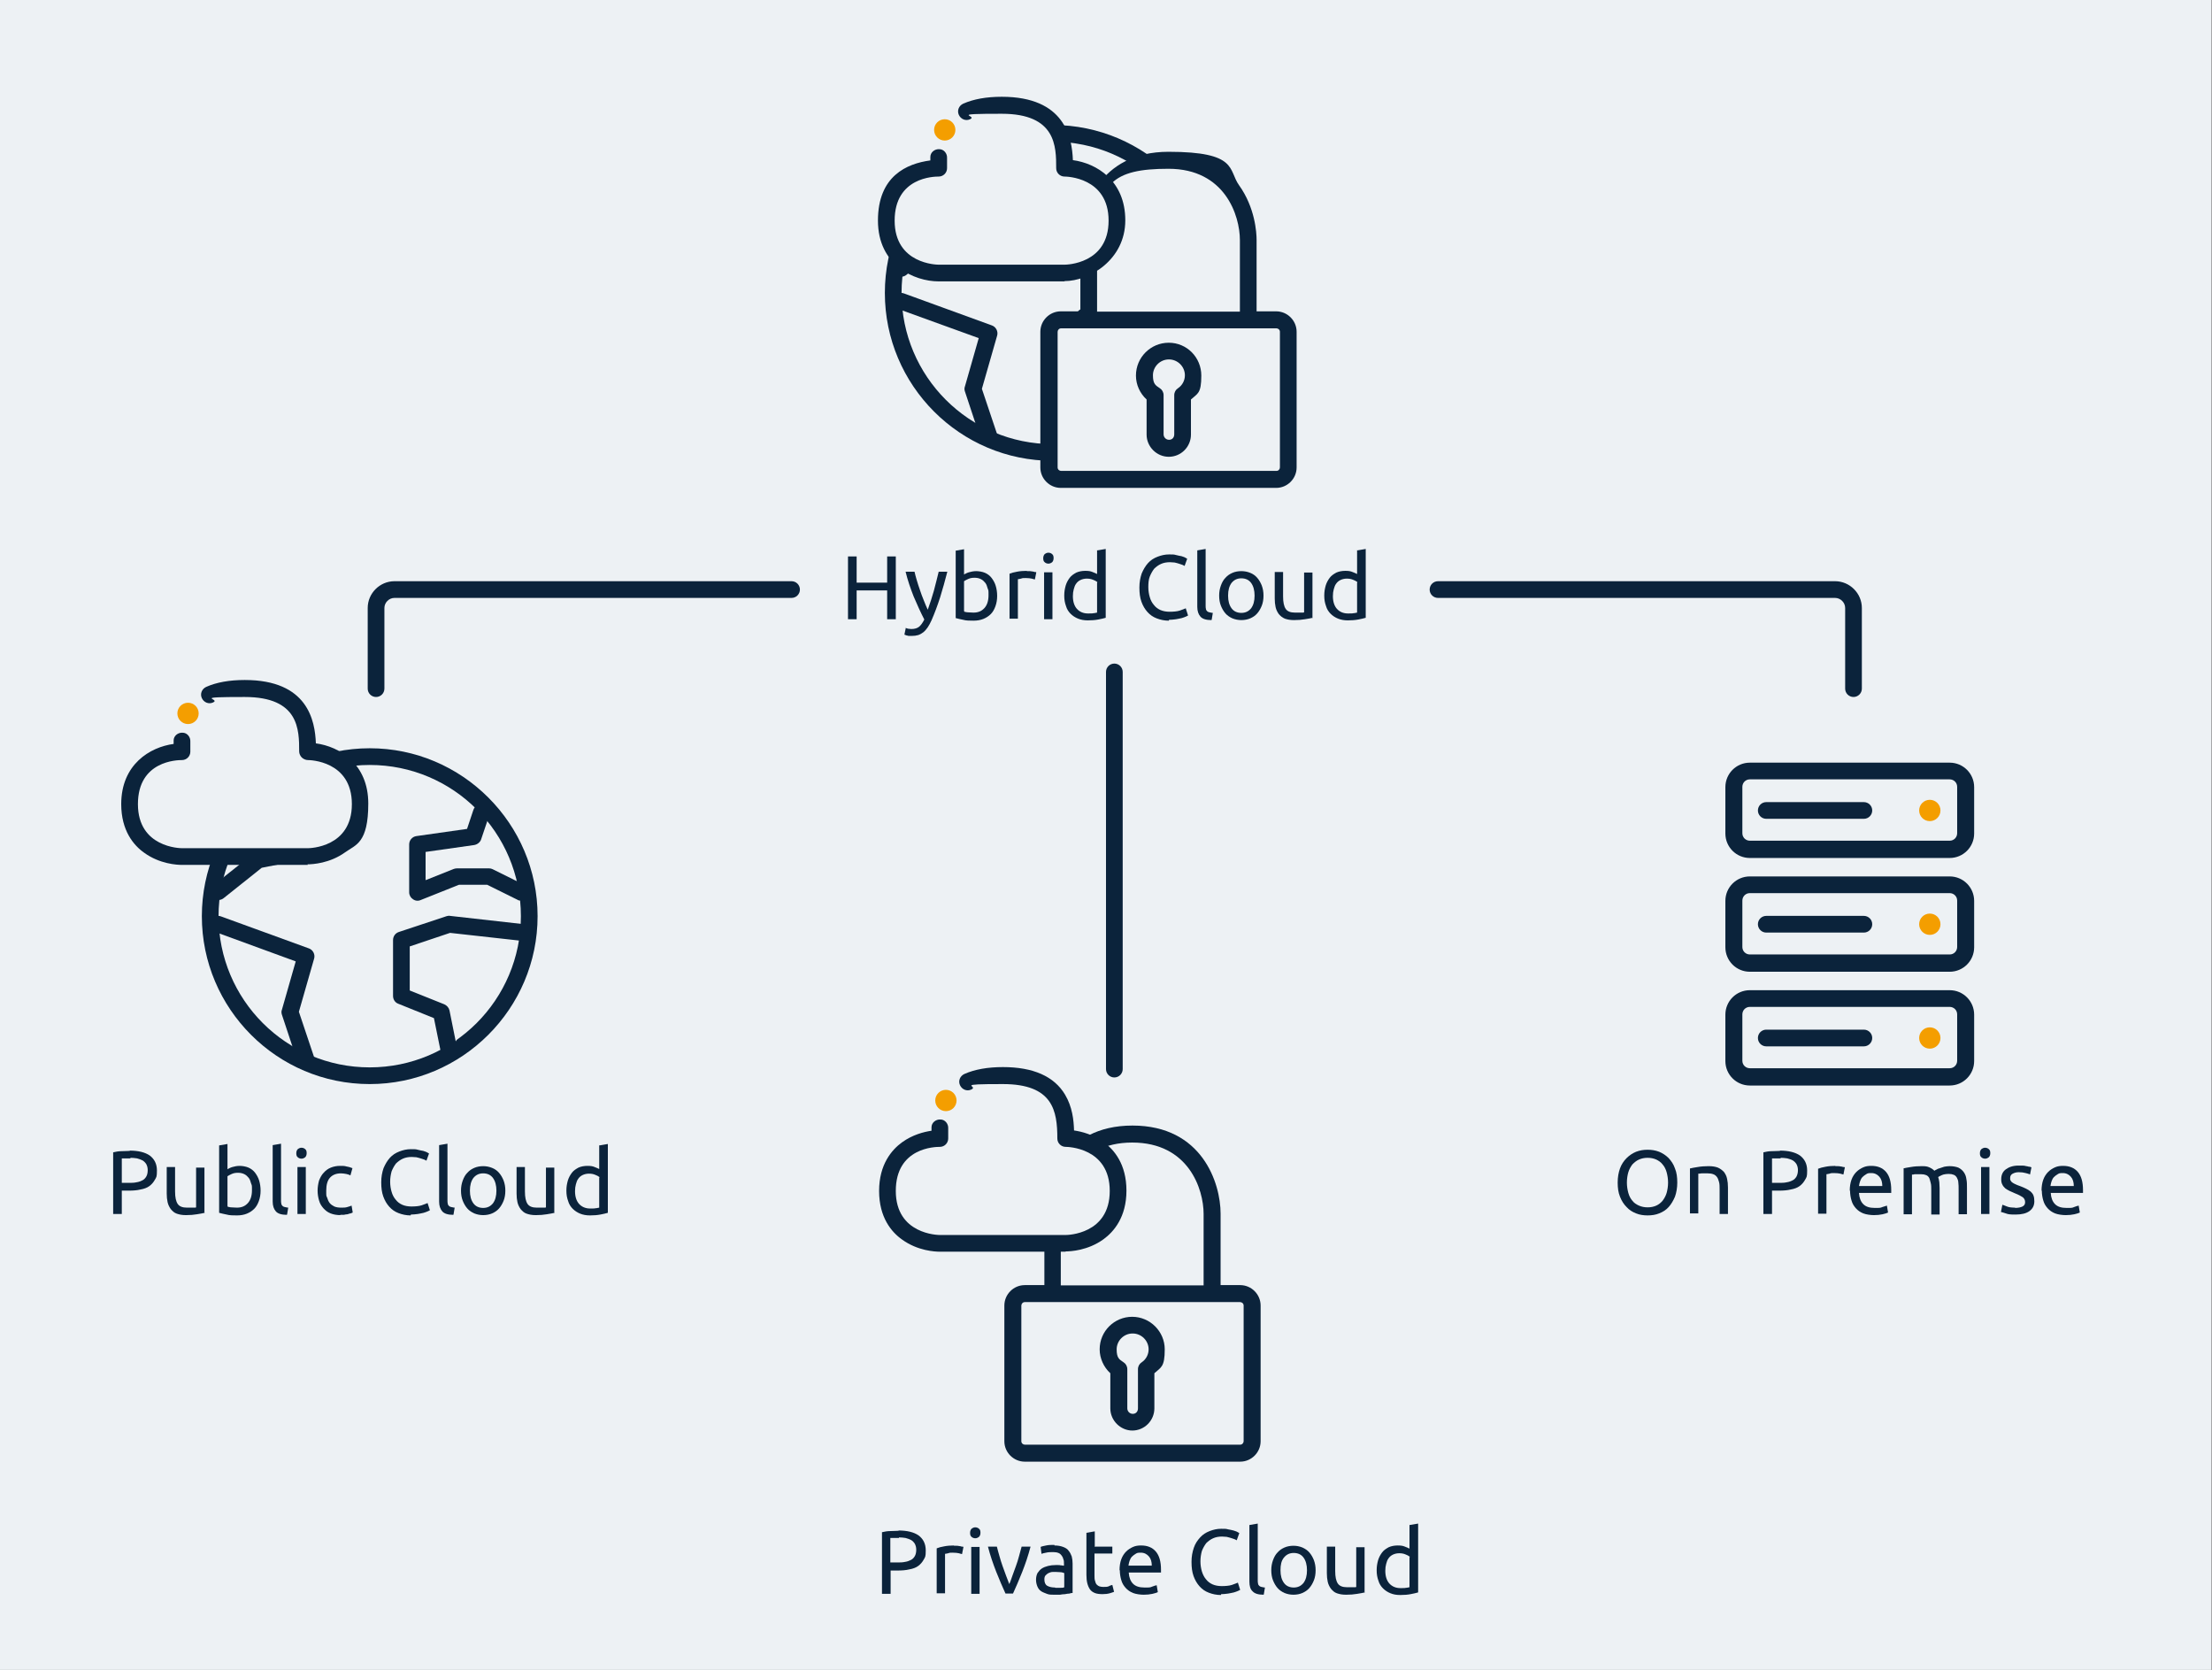 <?xml version="1.0" encoding="UTF-8"?>
<svg id="Grafiken" xmlns="http://www.w3.org/2000/svg" version="1.1" viewBox="0 0 768.2 579.8" width="768.2" height="579.8">
  <rect x="0" y="0" width="768.2" height="579.8" fill="#808080" stroke="none"/>
  <!-- Generator: Adobe Illustrator 29.5.0, SVG Export Plug-In . SVG Version: 2.1.0 Build 137)  -->
  <defs>
    <style>
      .st0 {
        fill: #0b233b;
      }

      .st1 {
        fill: #edf1f4;
      }

      .st2 {
        isolation: isolate;
      }

      .st3 {
        fill: #f49e00;
      }
    </style>
  </defs>
  <rect class="st1" x="-.2" y="0" width="768.2" height="579.8"/>
  <g>
    <g>
      <g>
        <path class="st1" d="M128.4,373.5c30.6,0,55.4-24.8,55.4-55.4s-24.8-55.4-55.4-55.4-55.4,24.8-55.4,55.4,24.8,55.4,55.4,55.4h0Z"/>
        <path class="st0" d="M128.4,376.4c-32.2,0-58.3-26.2-58.3-58.3s26.2-58.3,58.3-58.3,58.3,26.2,58.3,58.3-26.2,58.3-58.3,58.3ZM128.4,265.6c-28.9,0-52.5,23.5-52.5,52.5s23.5,52.5,52.5,52.5,52.5-23.5,52.5-52.5-23.5-52.5-52.5-52.5Z"/>
      </g>
      <g>
        <path class="st1" d="M75.8,320.9l30.5,11.1-5.5,19.4,5.5,16.6"/>
        <path class="st0" d="M106.2,370.9c-1.2,0-2.4-.8-2.8-2l-5.5-16.6c-.2-.6-.2-1.2,0-1.7l4.8-16.8-27.9-10.2c-1.5-.6-2.3-2.2-1.7-3.7s2.2-2.3,3.7-1.7l30.5,11.1c1.4.5,2.2,2.1,1.8,3.5l-5.3,18.5,5.3,15.8c.5,1.5-.3,3.2-1.8,3.7-.3.1-.6.2-.9.2Z"/>
      </g>
      <g>
        <path class="st1" d="M156.1,365.2l-2.8-13.9-13.9-5.5v-19.4l16.6-5.5,24.9,2.8"/>
        <path class="st0" d="M156.1,368.1c-1.4,0-2.6-1-2.9-2.3l-2.5-12.3-12.4-5c-1.1-.4-1.8-1.5-1.8-2.7v-19.4c0-1.3.8-2.4,2-2.8l16.6-5.5c.4-.1.8-.2,1.2-.1l24.9,2.8c1.6.2,2.8,1.6,2.6,3.2-.2,1.6-1.6,2.8-3.2,2.6l-24.3-2.7-14,4.7v15.3l12,4.8c.9.4,1.6,1.2,1.8,2.1l2.8,13.9c.3,1.6-.7,3.1-2.3,3.4-.2,0-.4,0-.6,0Z"/>
      </g>
      <g>
        <path class="st1" d="M167.2,282.1l-2.8,8.3-19.4,2.8v16.6l13.9-5.5h11.1l11.1,5.5"/>
        <path class="st0" d="M181,312.7c-.4,0-.9,0-1.3-.3l-10.5-5.2h-9.8l-13.3,5.3c-.9.4-1.9.3-2.7-.3-.8-.5-1.3-1.4-1.3-2.4v-16.6c0-1.5,1.1-2.7,2.5-2.9l17.6-2.5,2.2-6.6c.5-1.5,2.2-2.4,3.7-1.8,1.5.5,2.4,2.2,1.8,3.7l-2.8,8.3c-.3,1-1.3,1.8-2.4,2l-16.9,2.4v9.8l9.8-3.9c.3-.1.7-.2,1.1-.2h11.1c.5,0,.9.1,1.3.3l11.1,5.5c1.4.7,2,2.5,1.3,3.9s-1.5,1.6-2.6,1.6Z"/>
      </g>
      <g>
        <path class="st1" d="M75.8,309.8l13.8-11.1,13.8-2.8,11.1-16.6-5.5-11.1"/>
        <path class="st0" d="M75.8,312.7c-.9,0-1.7-.4-2.3-1.1-1-1.3-.8-3.1.5-4.1l13.9-11.1c.4-.3.8-.5,1.3-.6l12.7-2.5,9.5-14.2-4.8-9.6c-.7-1.4-.1-3.2,1.3-3.9,1.4-.7,3.2-.1,3.9,1.3l5.5,11.1c.5.9.4,2.1-.2,2.9l-11.1,16.6c-.4.6-1.1,1.1-1.9,1.2l-13.2,2.6-13.3,10.6c-.5.4-1.2.6-1.8.6Z"/>
      </g>
    </g>
    <g>
      <g>
        <path class="st1" d="M72.9,241.3c3-1.4,7-2.2,12.2-2.2,21.8,0,21.8,14.6,21.8,21.8,6.1,0,18.2,3.6,18.2,18.2s-12.1,18.2-18.2,18.2h-43.7c-6.1,0-18.2-3.6-18.2-18.2s12.1-18.2,18.2-18.2c0-1.1,0-2.4,0-3.7"/>
        <path class="st0" d="M106.9,300.3h-43.7c-1.7,0-7.7-.3-13.1-4.2-3.7-2.6-8-7.7-8-16.9,0-13.8,10-19.8,18.2-20.9,0-.4,0-.8,0-1.2,0-1.6,1.5-2.8,3.1-2.7,1.6,0,2.8,1.5,2.7,3.1,0,1.3,0,2.5,0,3.5,0,1.6-1.3,2.9-2.9,2.9s-15.3.2-15.3,15.3,14.7,15.3,15.3,15.3h43.7c.6,0,15.3-.2,15.3-15.3s-14.7-15.3-15.3-15.3-1.5-.3-2.1-.9c-.5-.5-.9-1.3-.9-2.1,0-7.5,0-18.9-18.9-18.9s-8.1.6-11,1.9c-1.5.7-3.2,0-3.9-1.5-.7-1.5,0-3.2,1.5-3.9,3.6-1.6,8.1-2.4,13.4-2.4,21.9,0,24.4,14.1,24.7,22,8.2,1.1,18.2,7.1,18.2,20.9s-4.4,14.3-8,16.9c-5.4,3.9-11.4,4.2-13.1,4.2Z"/>
      </g>
      <circle class="st3" cx="65.3" cy="247.7" r="3.7"/>
    </g>
  </g>
  <g>
    <g>
      <g>
        <path class="st1" d="M421,449.2h9.7c2.3,0,4.1,1.9,4.1,4.1v47.1c0,2.3-1.9,4.1-4.1,4.1h-74.8c-2.3,0-4.1-1.9-4.1-4.1v-47.1c0-2.3,1.9-4.1,4.1-4.1h9.7M421,449.2v-27.7c0-9.2-5.5-27.7-27.7-27.7s-27.7,18.5-27.7,27.7v27.7M421,449.2h-55.4"/>
        <path class="st0" d="M430.7,507.5h-74.8c-3.9,0-7.1-3.2-7.1-7.1v-47.1c0-3.9,3.2-7.1,7.1-7.1h6.8v-24.8c0-10.6,6.4-30.6,30.6-30.6s30.6,20,30.6,30.6v24.8h6.8c3.9,0,7.1,3.2,7.1,7.1v47.1c0,3.9-3.2,7.1-7.1,7.1ZM355.9,452.1c-.7,0-1.2.6-1.2,1.2v47.1c0,.7.6,1.2,1.2,1.2h74.8c.7,0,1.2-.6,1.2-1.2v-47.1c0-.7-.6-1.2-1.2-1.2h-74.8ZM368.5,446.3h49.5v-24.8c0-8.6-5.2-24.8-24.8-24.8s-24.8,16.2-24.8,24.8v24.8Z"/>
      </g>
      <g>
        <path class="st1" d="M401.7,468.5c0,2.9-1.4,5.4-3.6,7v13.6c0,2.6-2.1,4.8-4.8,4.8s-4.8-2.1-4.8-4.8v-13.6c-2.2-1.5-3.6-4.1-3.6-7,0-4.7,3.8-8.4,8.4-8.4s8.4,3.8,8.4,8.4Z"/>
        <path class="st0" d="M393.3,496.7c-4.2,0-7.7-3.5-7.7-7.7v-12.2c-2.3-2.1-3.7-5.2-3.7-8.3,0-6.3,5.1-11.3,11.3-11.3s11.3,5.1,11.3,11.3-1.3,6.2-3.6,8.3v12.2c0,4.2-3.4,7.7-7.7,7.7ZM393.3,463c-3,0-5.5,2.5-5.5,5.5s.9,3.5,2.4,4.5c.8.5,1.3,1.4,1.3,2.4v13.6c0,1,.8,1.9,1.9,1.9s1.8-.8,1.8-1.9v-13.6c0-1,.5-1.9,1.3-2.4,1.5-1,2.4-2.7,2.4-4.5,0-3-2.5-5.5-5.5-5.5Z"/>
      </g>
    </g>
    <g>
      <g>
        <path class="st1" d="M336.1,375.6c3-1.4,7-2.2,12.2-2.2,21.8,0,21.8,14.6,21.8,21.8,6.1,0,18.2,3.6,18.2,18.2s-12.1,18.2-18.2,18.2h-43.7c-6.1,0-18.2-3.6-18.2-18.2s12.1-18.2,18.2-18.2c0-1.1,0-2.4,0-3.7"/>
        <path class="st0" d="M370.1,434.6h-43.7c-1.7,0-7.7-.3-13.1-4.2-3.7-2.6-8-7.7-8-16.9s4.4-14.3,8-16.9c3.6-2.6,7.5-3.6,10.2-4,0-.4,0-.8,0-1.2,0-1.6,1.5-2.8,3.1-2.7,1.6,0,2.8,1.5,2.7,3.1,0,1.3,0,2.5,0,3.5,0,1.6-1.3,2.9-2.9,2.9s-15.3.2-15.3,15.3,14.7,15.3,15.3,15.3h43.7c.6,0,15.3-.2,15.3-15.3s-14.7-15.3-15.3-15.3c-1.6,0-2.9-1.3-2.9-2.9,0-9.6-1.5-18.9-18.9-18.9s-8.1.6-11,1.9c-1.5.7-3.2,0-3.9-1.5-.7-1.5,0-3.2,1.5-3.9,3.6-1.6,8.1-2.4,13.4-2.4,10.5,0,17.8,3.2,21.6,9.6,2.5,4.2,3,8.8,3.1,12.4,2.7.4,6.6,1.4,10.2,4,3.7,2.6,8,7.7,8,16.9s-4.4,14.3-8,16.9c-5.4,3.9-11.4,4.2-13.1,4.2Z"/>
      </g>
      <circle class="st3" cx="328.5" cy="382.1" r="3.7"/>
    </g>
  </g>
  <g>
    <g>
      <g>
        <path class="st1" d="M365.6,157.1c30.6,0,55.4-24.8,55.4-55.4s-24.8-55.4-55.4-55.4-55.4,24.8-55.4,55.4,24.8,55.4,55.4,55.4Z"/>
        <path class="st0" d="M365.6,160c-32.2,0-58.3-26.2-58.3-58.3s26.2-58.3,58.3-58.3,58.3,26.2,58.3,58.3-26.2,58.3-58.3,58.3ZM365.6,49.2c-28.9,0-52.5,23.5-52.5,52.5s23.5,52.5,52.5,52.5,52.5-23.5,52.5-52.5-23.5-52.5-52.5-52.5Z"/>
      </g>
      <g>
        <path class="st1" d="M313,104.4l30.5,11.1-5.5,19.4,5.5,16.6"/>
        <path class="st0" d="M343.4,154.5c-1.2,0-2.4-.8-2.8-2l-5.5-16.6c-.2-.6-.2-1.2,0-1.7l4.8-16.8-27.9-10.1c-1.5-.6-2.3-2.2-1.7-3.7.6-1.5,2.2-2.3,3.7-1.7l30.5,11.1c1.4.5,2.2,2.1,1.8,3.5l-5.3,18.5,5.3,15.8c.5,1.5-.3,3.2-1.8,3.7-.3.1-.6.2-.9.2Z"/>
      </g>
      <g>
        <path class="st1" d="M393.3,148.8l-2.8-13.9-13.9-5.5v-19.4l16.6-5.5,24.9,2.8"/>
        <path class="st0" d="M393.3,151.7c-1.4,0-2.6-1-2.9-2.3l-2.5-12.3-12.4-5c-1.1-.4-1.8-1.5-1.8-2.7v-19.4c0-1.3.8-2.4,2-2.8l16.6-5.5c.4-.1.8-.2,1.2-.1l24.9,2.8c1.6.2,2.8,1.6,2.6,3.2-.2,1.6-1.6,2.8-3.2,2.6l-24.3-2.7-14,4.7v15.3l12,4.8c.9.4,1.6,1.2,1.8,2.1l2.8,13.9c.3,1.6-.7,3.1-2.3,3.4-.2,0-.4,0-.6,0Z"/>
      </g>
      <g>
        <path class="st1" d="M404.3,65.7l-2.8,8.3-19.4,2.8v16.6l13.9-5.5h11.1l11.1,5.5"/>
        <path class="st0" d="M418.2,96.3c-.4,0-.9,0-1.3-.3l-10.5-5.2h-9.8l-13.3,5.3c-.9.4-1.9.3-2.7-.3-.8-.5-1.3-1.4-1.3-2.4v-16.6c0-1.5,1.1-2.7,2.5-2.9l17.6-2.5,2.2-6.6c.5-1.5,2.2-2.4,3.7-1.8,1.5.5,2.4,2.2,1.8,3.7l-2.8,8.3c-.3,1-1.3,1.8-2.4,2l-16.9,2.4v9.8l9.8-3.9c.3-.1.7-.2,1.1-.2h11.1c.5,0,.9.1,1.3.3l11.1,5.5c1.4.7,2,2.5,1.3,3.9-.5,1-1.5,1.6-2.6,1.6Z"/>
      </g>
      <g>
        <path class="st1" d="M313,93.4l13.9-11.1,13.9-2.8,11.1-16.6-5.5-11.1"/>
        <path class="st0" d="M313,96.3c-.9,0-1.7-.4-2.3-1.1-1-1.3-.8-3.1.5-4.1l13.8-11.1c.4-.3.8-.5,1.3-.6l12.7-2.5,9.5-14.2-4.8-9.6c-.7-1.4-.1-3.2,1.3-3.9,1.4-.7,3.2-.1,3.9,1.3l5.5,11.1c.5.9.4,2.1-.2,2.9l-11.1,16.6c-.4.6-1.1,1.1-1.9,1.2l-13.2,2.6-13.3,10.6c-.5.4-1.2.6-1.8.6Z"/>
      </g>
    </g>
    <g>
      <g>
        <path class="st1" d="M433.5,111.1h9.7c2.3,0,4.1,1.9,4.1,4.2v47.1c0,2.3-1.9,4.1-4.1,4.1h-74.8c-2.3,0-4.1-1.9-4.1-4.1v-47.1c0-2.3,1.9-4.2,4.1-4.2h9.7M433.5,111.1v-27.7c0-9.2-5.5-27.7-27.7-27.7s-27.7,18.5-27.7,27.7v27.7M433.5,111.1h-55.4"/>
        <path class="st0" d="M443.2,169.4h-74.8c-3.9,0-7.1-3.2-7.1-7.1v-47.1c0-3.9,3.2-7.1,7.1-7.1h6.8v-24.8c0-10.6,6.4-30.6,30.6-30.6s20.7,6.3,24.5,11.6c5.6,7.8,6.1,16.5,6.1,19v24.8h6.8c3.9,0,7.1,3.2,7.1,7.1v47.1c0,3.9-3.2,7.1-7.1,7.1ZM368.5,114c-.7,0-1.2.6-1.2,1.2v47.1c0,.7.6,1.2,1.2,1.2h74.8c.7,0,1.2-.6,1.2-1.2v-47.1c0-.7-.6-1.2-1.2-1.2h-74.8ZM381.1,108.2h49.5v-24.8c0-8.6-5.2-24.8-24.8-24.8s-24.8,5.2-24.8,24.8v24.8Z"/>
      </g>
      <g>
        <path class="st1" d="M414.3,130.3c0,2.9-1.4,5.4-3.6,6.9v13.6c0,2.6-2.1,4.8-4.8,4.8s-4.8-2.1-4.8-4.8v-13.6c-2.2-1.5-3.6-4.1-3.6-6.9,0-4.7,3.8-8.4,8.4-8.4s8.4,3.8,8.4,8.4h0Z"/>
        <path class="st0" d="M405.9,158.6c-4.2,0-7.7-3.5-7.7-7.7v-12.2c-2.3-2.1-3.7-5.1-3.7-8.3,0-6.3,5.1-11.4,11.4-11.4s11.3,5.1,11.3,11.4-1.3,6.2-3.6,8.3v12.2c0,4.2-3.4,7.7-7.7,7.7ZM405.9,124.8c-3,0-5.5,2.5-5.5,5.5s.9,3.5,2.4,4.5c.8.5,1.3,1.4,1.3,2.4v13.6c0,1,.8,1.9,1.9,1.9s1.8-.8,1.8-1.9v-13.6c0-1,.5-1.9,1.3-2.4,1.5-1,2.4-2.7,2.4-4.5,0-3-2.5-5.5-5.5-5.5Z"/>
      </g>
    </g>
    <g>
      <g>
        <path class="st1" d="M335.7,38.7c3-1.3,7-2.2,12.2-2.2,21.8,0,21.8,14.6,21.8,21.8,6.1,0,18.2,3.6,18.2,18.2s-12.1,18.2-18.2,18.2h-43.7c-6.1,0-18.2-3.6-18.2-18.2s12.1-18.2,18.2-18.2c0-1.1,0-2.4,0-3.7"/>
        <path class="st0" d="M369.7,97.7h-43.7c-8.5,0-21.1-5.6-21.1-21.1s10-19.8,18.2-20.9c0-.4,0-.8,0-1.2,0-1.6,1.5-2.8,3.1-2.7,1.6,0,2.8,1.5,2.7,3.1,0,1.3,0,2.5,0,3.5,0,1.6-1.3,2.9-2.9,2.9s-15.3.2-15.3,15.3,14.7,15.3,15.3,15.3h43.7c.6,0,15.3-.2,15.3-15.3s-14.7-15.3-15.3-15.3c-1.6,0-2.9-1.3-2.9-2.9,0-7.5,0-18.9-18.9-18.9s-8.1.6-11,1.9c-1.5.7-3.2,0-3.9-1.5-.7-1.5,0-3.2,1.5-3.9,3.6-1.6,8.1-2.4,13.4-2.4,21.9,0,24.4,14.1,24.7,22,8.2,1.1,18.2,7.1,18.2,20.9s-12.6,21.1-21.1,21.1Z"/>
      </g>
      <circle class="st3" cx="328.1" cy="45.1" r="3.7"/>
    </g>
  </g>
  <g>
    <g>
      <rect class="st1" x="602.2" y="267.7" width="80.5" height="27.2" rx="5.6" ry="5.6"/>
      <path class="st0" d="M677.1,297.9h-69.4c-4.7,0-8.5-3.8-8.5-8.5v-16.1c0-4.7,3.8-8.5,8.5-8.5h69.4c4.7,0,8.5,3.8,8.5,8.5v16.1c0,4.7-3.8,8.5-8.5,8.5ZM607.7,270.6c-1.5,0-2.6,1.2-2.6,2.6v16.1c0,1.5,1.2,2.6,2.6,2.6h69.4c1.5,0,2.6-1.2,2.6-2.6v-16.1c0-1.5-1.2-2.6-2.6-2.6h-69.4Z"/>
    </g>
    <path class="st0" d="M647.3,284.3h-33.9c-1.6,0-2.9-1.3-2.9-2.9s1.3-2.9,2.9-2.9h33.9c1.6,0,2.9,1.3,2.9,2.9s-1.3,2.9-2.9,2.9Z"/>
    <g>
      <rect class="st1" x="602.2" y="307.2" width="80.5" height="27.2" rx="5.6" ry="5.6"/>
      <path class="st0" d="M677.1,337.4h-69.4c-4.7,0-8.5-3.8-8.5-8.5v-16.1c0-4.7,3.8-8.5,8.5-8.5h69.4c4.7,0,8.5,3.8,8.5,8.5v16.1c0,4.7-3.8,8.5-8.5,8.5ZM607.7,310.1c-1.5,0-2.6,1.2-2.6,2.6v16.1c0,1.5,1.2,2.6,2.6,2.6h69.4c1.5,0,2.6-1.2,2.6-2.6v-16.1c0-1.5-1.2-2.6-2.6-2.6h-69.4Z"/>
    </g>
    <path class="st0" d="M647.3,323.8h-33.9c-1.6,0-2.9-1.3-2.9-2.9s1.3-2.9,2.9-2.9h33.9c1.6,0,2.9,1.3,2.9,2.9s-1.3,2.9-2.9,2.9Z"/>
    <g>
      <rect class="st1" x="602.2" y="346.7" width="80.5" height="27.2" rx="5.6" ry="5.6"/>
      <path class="st0" d="M677.1,376.9h-69.4c-4.7,0-8.5-3.8-8.5-8.5v-16.1c0-4.7,3.8-8.5,8.5-8.5h69.4c4.7,0,8.5,3.8,8.5,8.5v16.1c0,4.7-3.8,8.5-8.5,8.5ZM607.7,349.6c-1.5,0-2.6,1.2-2.6,2.6v16.1c0,1.5,1.2,2.6,2.6,2.6h69.4c1.5,0,2.6-1.2,2.6-2.6v-16.1c0-1.5-1.2-2.6-2.6-2.6h-69.4Z"/>
    </g>
    <path class="st0" d="M647.3,363.3h-33.9c-1.6,0-2.9-1.3-2.9-2.9s1.3-2.9,2.9-2.9h33.9c1.6,0,2.9,1.3,2.9,2.9s-1.3,2.9-2.9,2.9Z"/>
    <circle class="st3" cx="670.2" cy="281.4" r="3.7"/>
    <circle class="st3" cx="670.2" cy="320.9" r="3.7"/>
    <circle class="st3" cx="670.2" cy="360.4" r="3.7"/>
  </g>
  <g class="st2">
    <g class="st2">
      <path class="st0" d="M45,399.5c3.1,0,5.4.6,7,1.7,1.6,1.2,2.5,2.9,2.5,5.2s-.2,2.3-.7,3.2c-.5.9-1.1,1.6-1.9,2.2-.8.6-1.9,1-3.1,1.2-1.2.3-2.6.4-4.1.4h-2.4v8.1h-3v-21.4c.9-.2,1.8-.4,2.9-.4,1.1,0,2-.1,2.9-.1ZM45.3,402.2c-1.3,0-2.3,0-3,0v8.5h2.3c1,0,2,0,2.8-.2.8-.1,1.5-.4,2.1-.7.6-.3,1-.8,1.3-1.3s.5-1.3.5-2.2-.2-1.5-.5-2.1c-.3-.5-.8-1-1.3-1.3-.6-.3-1.2-.5-1.9-.7-.7-.1-1.5-.2-2.3-.2Z"/>
      <path class="st0" d="M71.1,421.1c-.7.2-1.6.3-2.7.5s-2.4.3-3.8.3-2.3-.2-3.2-.5-1.5-.9-2.1-1.6c-.5-.7-.9-1.5-1.1-2.4-.2-.9-.3-1.9-.3-3v-9.2h2.9v8.5c0,2,.3,3.4.9,4.3.6.9,1.7,1.3,3.2,1.3s.6,0,1,0c.3,0,.6,0,.9,0,.3,0,.6,0,.8,0,.2,0,.4,0,.5-.1v-13.8h2.9v15.9Z"/>
      <path class="st0" d="M79.1,405.9c.4-.2.9-.5,1.6-.7s1.6-.4,2.5-.4,2.2.2,3.1.6c.9.4,1.7,1,2.3,1.8.6.8,1.1,1.7,1.4,2.7.3,1,.5,2.2.5,3.5s-.2,2.5-.6,3.6c-.4,1.1-.9,2-1.6,2.7-.7.7-1.6,1.3-2.6,1.7s-2.1.6-3.4.6-2.6,0-3.6-.3c-1-.2-1.9-.4-2.6-.6v-23.4l2.9-.5v8.8ZM79.1,419c.3,0,.7.2,1.2.2.5,0,1.2.1,2,.1,1.6,0,2.8-.5,3.8-1.6.9-1,1.4-2.5,1.4-4.4s0-1.6-.3-2.4c-.2-.7-.4-1.4-.8-1.9-.4-.5-.9-1-1.5-1.3-.6-.3-1.3-.5-2.2-.5s-1.5.1-2.2.4c-.7.3-1.2.6-1.5.8v10.3Z"/>
      <path class="st0" d="M99.6,421.8c-1.8,0-3.1-.4-3.8-1.2s-1.1-1.9-1.1-3.4v-19.6l2.9-.5v19.6c0,.5,0,.9.1,1.2,0,.3.2.6.4.8s.4.3.8.4c.3,0,.7.2,1.2.2l-.4,2.4Z"/>
      <path class="st0" d="M104.7,402.3c-.5,0-1-.2-1.3-.5-.4-.3-.5-.8-.5-1.4s.2-1.1.5-1.4c.4-.3.8-.5,1.3-.5s1,.2,1.3.5c.4.3.5.8.5,1.4s-.2,1.1-.5,1.4c-.4.3-.8.5-1.3.5ZM106.2,421.5h-2.9v-16.3h2.9v16.3Z"/>
      <path class="st0" d="M118.3,421.9c-1.3,0-2.5-.2-3.5-.6-1-.4-1.8-1-2.5-1.8s-1.2-1.6-1.5-2.7c-.3-1-.5-2.2-.5-3.4s.2-2.4.5-3.5c.4-1,.9-2,1.6-2.7.7-.8,1.5-1.4,2.5-1.8,1-.4,2.1-.6,3.2-.6s1.5,0,2.2.2c.7.1,1.4.3,2.1.6l-.7,2.5c-.4-.2-.9-.4-1.5-.5-.6-.1-1.2-.2-1.8-.2-1.6,0-2.9.5-3.8,1.5-.9,1-1.3,2.5-1.3,4.5s0,1.7.3,2.4c.2.7.5,1.4.9,1.9.4.5,1,.9,1.6,1.2.7.3,1.5.4,2.4.4s1.5,0,2.1-.2,1.1-.3,1.5-.5l.4,2.4c-.2.1-.4.2-.7.3-.3,0-.7.2-1.1.3-.4,0-.8.1-1.3.2-.5,0-.9,0-1.3,0Z"/>
      <path class="st0" d="M142.6,422c-1.5,0-2.9-.3-4.2-.8-1.3-.5-2.3-1.2-3.2-2.2s-1.6-2.2-2.1-3.6c-.5-1.4-.7-3-.7-4.9s.3-3.4.8-4.9c.6-1.4,1.3-2.6,2.2-3.6s2-1.7,3.3-2.2c1.3-.5,2.6-.8,4-.8s1.7,0,2.4.2,1.4.3,1.9.4c.5.2,1,.3,1.3.5.3.2.6.3.7.4l-.9,2.5c-.2-.1-.5-.3-.8-.4-.4-.1-.8-.3-1.2-.4-.5-.1-.9-.3-1.5-.4-.5,0-1.1-.1-1.6-.1-1.2,0-2.2.2-3.1.6-.9.4-1.7,1-2.4,1.7-.6.8-1.1,1.7-1.5,2.7-.3,1.1-.5,2.3-.5,3.6s.2,2.5.5,3.5c.3,1.1.8,2,1.4,2.7.6.8,1.4,1.4,2.3,1.8.9.4,2,.6,3.2.6s2.6-.1,3.5-.4c.9-.3,1.6-.6,2.1-.8l.8,2.5c-.1.1-.4.2-.8.4-.4.2-.8.3-1.4.5-.6.1-1.2.3-2,.4-.8.1-1.6.2-2.4.2Z"/>
      <path class="st0" d="M157.4,421.8c-1.8,0-3.1-.4-3.8-1.2s-1.1-1.9-1.1-3.4v-19.6l2.9-.5v19.6c0,.5,0,.9.1,1.2,0,.3.2.6.4.8s.4.3.8.4c.3,0,.7.2,1.2.2l-.4,2.4Z"/>
      <path class="st0" d="M175.5,413.4c0,1.3-.2,2.5-.6,3.5-.4,1-.9,1.9-1.6,2.7-.7.8-1.5,1.3-2.4,1.7s-2,.6-3.1.6-2.1-.2-3.1-.6c-.9-.4-1.8-1-2.4-1.7-.7-.8-1.2-1.7-1.6-2.7-.4-1-.6-2.2-.6-3.5s.2-2.4.6-3.5c.4-1.1.9-2,1.6-2.7.7-.8,1.5-1.3,2.4-1.7.9-.4,2-.6,3.1-.6s2.1.2,3.1.6,1.8,1,2.4,1.7c.7.8,1.2,1.7,1.6,2.7.4,1.1.6,2.2.6,3.5ZM172.4,413.4c0-1.8-.4-3.3-1.2-4.4-.8-1.1-2-1.6-3.4-1.6s-2.5.5-3.4,1.6c-.8,1.1-1.2,2.5-1.2,4.4s.4,3.3,1.2,4.4c.8,1.1,2,1.6,3.4,1.6s2.5-.5,3.4-1.6c.8-1.1,1.2-2.5,1.2-4.4Z"/>
      <path class="st0" d="M192.6,421.1c-.7.2-1.6.3-2.7.5s-2.4.3-3.8.3-2.3-.2-3.2-.5-1.5-.9-2.1-1.6c-.5-.7-.9-1.5-1.1-2.4-.2-.9-.3-1.9-.3-3v-9.2h2.9v8.5c0,2,.3,3.4.9,4.3.6.9,1.7,1.3,3.2,1.3s.6,0,1,0c.3,0,.6,0,.9,0,.3,0,.6,0,.8,0,.2,0,.4,0,.5-.1v-13.8h2.9v15.9Z"/>
      <path class="st0" d="M208.2,397.7l2.9-.5v23.9c-.7.2-1.5.4-2.6.6-1,.2-2.3.3-3.6.3s-2.4-.2-3.4-.6c-1-.4-1.9-1-2.6-1.7s-1.3-1.6-1.6-2.7c-.4-1.1-.6-2.2-.6-3.6s.2-2.4.5-3.5c.3-1,.8-1.9,1.4-2.7.6-.8,1.4-1.3,2.3-1.8.9-.4,2-.6,3.1-.6s1.8.1,2.5.4,1.3.5,1.6.7v-8.3ZM208.2,408.7c-.4-.3-.9-.6-1.5-.8-.7-.3-1.4-.4-2.2-.4s-1.6.2-2.2.5c-.6.3-1.1.7-1.5,1.3-.4.5-.6,1.2-.8,1.9-.2.7-.3,1.5-.3,2.4,0,1.9.5,3.4,1.4,4.4.9,1,2.2,1.6,3.8,1.6s1.5,0,2-.1c.5,0,.9-.2,1.2-.2v-10.3Z"/>
    </g>
  </g>
  <g class="st2">
    <g class="st2">
      <path class="st0" d="M312,531.4c3.1,0,5.4.6,7,1.7,1.6,1.2,2.5,2.9,2.5,5.2s-.2,2.3-.7,3.2c-.5.9-1.1,1.6-1.9,2.2-.8.6-1.9,1-3.1,1.2-1.2.3-2.6.4-4.1.4h-2.4v8.1h-3v-21.4c.9-.2,1.8-.4,2.9-.4,1.1,0,2-.1,2.9-.1ZM312.2,534c-1.3,0-2.3,0-3,0v8.5h2.3c1,0,2,0,2.8-.2.8-.1,1.5-.4,2.1-.7.6-.3,1-.8,1.3-1.3s.5-1.3.5-2.2-.2-1.5-.5-2.1c-.3-.5-.8-1-1.3-1.3-.6-.3-1.2-.5-1.9-.7-.7-.1-1.5-.2-2.3-.2Z"/>
      <path class="st0" d="M331.2,536.7c.3,0,.5,0,.9,0,.3,0,.6,0,1,.1.3,0,.6.1.9.2.3,0,.5,0,.6.1l-.5,2.5c-.2,0-.6-.2-1.1-.3-.5-.1-1.2-.2-2.1-.2s-1.1,0-1.6.2c-.5.1-.9.2-1.1.2v13.7h-2.9v-15.6c.7-.3,1.5-.5,2.6-.7,1-.2,2.2-.3,3.5-.3Z"/>
      <path class="st0" d="M338.7,534.1c-.5,0-1-.2-1.3-.5-.4-.3-.5-.8-.5-1.4s.2-1.1.5-1.4c.4-.3.8-.5,1.3-.5s1,.2,1.3.5c.4.3.5.8.5,1.4s-.2,1.1-.5,1.4c-.4.3-.8.5-1.3.5ZM340.2,553.4h-2.9v-16.3h2.9v16.3Z"/>
      <path class="st0" d="M357.9,537c-.8,3.1-1.8,6-2.9,8.8-1.1,2.8-2.2,5.3-3.2,7.5h-2.6c-1-2.2-2.1-4.7-3.2-7.5-1.1-2.8-2.1-5.7-2.9-8.8h3.1c.3,1,.5,2.1.9,3.3.3,1.2.7,2.3,1.1,3.5.4,1.1.8,2.2,1.2,3.3.4,1.1.8,2,1.1,2.9.4-.8.7-1.8,1.1-2.9.4-1.1.8-2.2,1.2-3.3.4-1.1.8-2.3,1.1-3.5s.6-2.3.9-3.3h3Z"/>
      <path class="st0" d="M366.2,536.6c1.2,0,2.2.2,3,.5.8.3,1.5.7,1.9,1.3.5.6.8,1.2,1.1,2,.2.8.3,1.6.3,2.5v10.2c-.3,0-.6,0-1.1.2-.5,0-1,.1-1.5.2-.6,0-1.2.1-1.8.2-.7,0-1.3,0-2,0-.9,0-1.8,0-2.5-.3s-1.4-.5-2-.9c-.6-.4-1-.9-1.3-1.6s-.5-1.5-.5-2.4.2-1.7.5-2.3c.4-.6.9-1.2,1.5-1.6.6-.4,1.4-.7,2.2-.9.8-.2,1.7-.3,2.6-.3s.6,0,.9,0,.6,0,.9.1c.3,0,.5,0,.7.1.2,0,.4,0,.4,0v-.8c0-.5,0-1-.2-1.4-.1-.5-.3-.9-.6-1.3-.3-.4-.6-.7-1.1-.9-.5-.2-1.1-.3-1.8-.3s-1.8,0-2.5.2c-.7.1-1.3.3-1.6.4l-.3-2.4c.4-.2,1-.3,1.9-.5.9-.2,1.8-.2,2.9-.2ZM366.5,551.3c.7,0,1.3,0,1.8,0,.5,0,1,0,1.3-.2v-4.9c-.2-.1-.5-.2-1-.3-.5,0-1-.1-1.7-.1s-.9,0-1.4,0c-.5,0-.9.2-1.4.4-.4.2-.7.5-1,.8-.3.3-.4.8-.4,1.4,0,1,.3,1.8,1,2.2.7.4,1.6.6,2.7.6Z"/>
    </g>
    <g class="st2">
      <path class="st0" d="M380.1,537h6.2v2.4h-6.2v7.5c0,.8,0,1.5.2,2,.1.5.3,1,.6,1.3.3.3.6.5.9.6.4.1.8.2,1.3.2.9,0,1.6,0,2.1-.3s.9-.3,1.1-.4l.6,2.4c-.3.1-.8.3-1.5.5-.7.2-1.6.3-2.5.3s-2-.1-2.7-.4c-.7-.3-1.3-.7-1.7-1.3-.4-.6-.7-1.3-.9-2.1-.2-.8-.3-1.8-.3-2.9v-14.6l2.9-.5v5.1Z"/>
    </g>
    <g class="st2">
      <path class="st0" d="M388.8,545.2c0-1.4.2-2.7.6-3.8.4-1.1,1-2,1.7-2.7.7-.7,1.5-1.2,2.4-1.6.9-.4,1.8-.5,2.8-.5,2.2,0,3.9.7,5.1,2.1,1.2,1.4,1.8,3.5,1.8,6.3v.5c0,.2,0,.4,0,.5h-11.2c.1,1.7.6,3,1.5,3.9.9.9,2.2,1.3,4,1.3s1.9,0,2.6-.3,1.2-.4,1.6-.5l.4,2.4c-.4.2-1,.4-1.9.6-.9.2-1.9.3-3,.3s-2.7-.2-3.7-.6-1.9-1-2.6-1.8-1.2-1.6-1.5-2.7c-.3-1-.5-2.2-.5-3.4ZM400,543.6c0-1.3-.3-2.4-1-3.2-.7-.8-1.6-1.3-2.8-1.3s-1.3.1-1.8.4-.9.6-1.3,1c-.4.4-.6.9-.8,1.4-.2.5-.3,1.1-.4,1.7h8.1Z"/>
      <path class="st0" d="M424,553.8c-1.5,0-2.9-.3-4.2-.8-1.3-.5-2.3-1.2-3.2-2.2-.9-1-1.6-2.2-2.1-3.6-.5-1.4-.7-3-.7-4.9s.3-3.4.8-4.9,1.3-2.6,2.2-3.6c.9-1,2-1.7,3.3-2.2,1.3-.5,2.6-.8,4-.8s1.7,0,2.4.2c.7.1,1.4.3,1.9.4.5.2,1,.3,1.3.5.3.2.6.3.7.4l-.9,2.5c-.2-.1-.5-.3-.8-.4-.4-.1-.8-.3-1.2-.4-.5-.1-.9-.3-1.5-.4-.5,0-1.1-.1-1.6-.1-1.2,0-2.2.2-3.1.6-.9.4-1.7,1-2.4,1.7-.6.8-1.1,1.7-1.5,2.7-.3,1.1-.5,2.3-.5,3.6s.2,2.5.5,3.5.8,2,1.4,2.7c.6.8,1.4,1.4,2.3,1.8.9.4,2,.6,3.2.6s2.6-.1,3.5-.4c.9-.3,1.6-.6,2.1-.8l.8,2.5c-.1.1-.4.2-.8.4-.4.2-.8.3-1.4.5-.6.1-1.2.3-2,.4-.8.1-1.6.2-2.4.2Z"/>
      <path class="st0" d="M438.8,553.7c-1.8,0-3.1-.4-3.8-1.2-.8-.7-1.1-1.9-1.1-3.4v-19.6l2.9-.5v19.6c0,.5,0,.9.1,1.2,0,.3.2.6.4.8s.4.3.8.4c.3,0,.7.2,1.2.2l-.4,2.4Z"/>
      <path class="st0" d="M456.9,545.2c0,1.3-.2,2.5-.6,3.5-.4,1-.9,1.9-1.6,2.7-.7.8-1.5,1.3-2.4,1.7-.9.4-2,.6-3.1.6s-2.1-.2-3.1-.6c-.9-.4-1.8-1-2.4-1.7-.7-.8-1.2-1.7-1.6-2.7-.4-1-.6-2.2-.6-3.5s.2-2.4.6-3.5c.4-1.1.9-2,1.6-2.7.7-.8,1.5-1.3,2.4-1.7.9-.4,2-.6,3.1-.6s2.1.2,3.1.6c.9.4,1.8,1,2.4,1.7.7.8,1.2,1.7,1.6,2.7.4,1.1.6,2.2.6,3.5ZM453.9,545.2c0-1.8-.4-3.3-1.2-4.4s-2-1.6-3.4-1.6-2.5.5-3.4,1.6-1.2,2.5-1.2,4.4.4,3.3,1.2,4.4c.8,1.1,2,1.6,3.4,1.6s2.5-.5,3.4-1.6c.8-1.1,1.2-2.5,1.2-4.4Z"/>
      <path class="st0" d="M474,552.9c-.7.2-1.6.3-2.7.5-1.1.2-2.4.3-3.8.3s-2.3-.2-3.2-.5-1.5-.9-2.1-1.6c-.5-.7-.9-1.5-1.1-2.4-.2-.9-.3-1.9-.3-3v-9.2h2.9v8.5c0,2,.3,3.4.9,4.3s1.7,1.3,3.2,1.3.6,0,1,0c.3,0,.6,0,.9,0,.3,0,.6,0,.8,0,.2,0,.4,0,.5-.1v-13.8h2.9v15.9Z"/>
      <path class="st0" d="M489.6,529.5l2.9-.5v23.9c-.7.2-1.5.4-2.6.6-1,.2-2.2.3-3.6.3s-2.4-.2-3.4-.6-1.9-1-2.6-1.7c-.7-.7-1.3-1.6-1.6-2.7-.4-1.1-.6-2.2-.6-3.6s.2-2.4.5-3.5c.3-1,.8-1.9,1.4-2.7s1.4-1.3,2.3-1.8c.9-.4,2-.6,3.1-.6s1.8.1,2.5.4c.7.3,1.3.5,1.6.7v-8.3ZM489.6,540.5c-.4-.3-.9-.6-1.5-.8-.7-.3-1.4-.4-2.2-.4s-1.6.2-2.2.5c-.6.3-1.1.7-1.5,1.3-.4.5-.6,1.2-.8,1.9-.2.7-.3,1.5-.3,2.4,0,1.9.5,3.4,1.4,4.4.9,1,2.2,1.6,3.8,1.6s1.5,0,2-.1c.5,0,.9-.2,1.2-.2v-10.3Z"/>
    </g>
  </g>
  <g class="st2">
    <g class="st2">
      <path class="st0" d="M308.1,193.2h3v21.8h-3v-10h-10.6v10h-3v-21.8h3v9.1h10.6v-9.1Z"/>
      <path class="st0" d="M314.5,218c.2.1.5.2.9.3.4,0,.7.1,1.1.1,1.2,0,2.1-.3,2.7-.8.6-.5,1.2-1.3,1.8-2.5-1.3-2.5-2.5-5.2-3.7-8-1.1-2.8-2.1-5.7-2.8-8.6h3.1c.2.9.5,2,.8,3,.3,1.1.7,2.2,1.1,3.4.4,1.2.8,2.3,1.3,3.5.5,1.2.9,2.3,1.4,3.3.8-2.2,1.5-4.4,2.1-6.5s1.1-4.4,1.7-6.7h3c-.8,3.1-1.6,6-2.5,8.9-.9,2.8-1.9,5.5-3,8-.4.9-.9,1.8-1.3,2.4-.5.7-.9,1.2-1.5,1.7-.5.4-1.2.8-1.8,1-.7.2-1.4.3-2.3.3s-.5,0-.7,0c-.3,0-.5,0-.7-.1-.2,0-.5-.1-.7-.2-.2,0-.3-.1-.4-.2l.5-2.4Z"/>
      <path class="st0" d="M334.9,199.4c.4-.2.9-.5,1.6-.7s1.6-.4,2.5-.4,2.2.2,3.1.6c.9.4,1.7,1,2.3,1.8.6.8,1.1,1.7,1.4,2.7.3,1,.5,2.2.5,3.5s-.2,2.5-.6,3.6c-.4,1.1-.9,2-1.6,2.7-.7.7-1.6,1.3-2.6,1.7s-2.1.6-3.4.6-2.6,0-3.6-.3c-1-.2-1.9-.4-2.6-.6v-23.4l2.9-.5v8.8ZM334.9,212.4c.3,0,.7.2,1.2.2.5,0,1.2.1,2,.1,1.6,0,2.8-.5,3.8-1.6.9-1,1.4-2.5,1.4-4.4s0-1.6-.3-2.4c-.2-.7-.4-1.4-.8-1.9-.4-.5-.9-1-1.5-1.3-.6-.3-1.3-.5-2.2-.5s-1.5.1-2.2.4c-.7.3-1.2.6-1.5.8v10.3Z"/>
      <path class="st0" d="M356.5,198.3c.3,0,.5,0,.9,0,.3,0,.6,0,1,.1.3,0,.6.1.9.2.3,0,.5,0,.6.1l-.5,2.5c-.2,0-.6-.2-1.1-.3-.5-.1-1.2-.2-2.1-.2s-1.1,0-1.6.2c-.5.1-.9.2-1.1.2v13.7h-2.9v-15.6c.7-.3,1.5-.5,2.6-.7,1-.2,2.2-.3,3.5-.3Z"/>
      <path class="st0" d="M364.1,195.7c-.5,0-1-.2-1.3-.5-.4-.3-.5-.8-.5-1.4s.2-1.1.5-1.4c.4-.3.8-.5,1.3-.5s1,.2,1.3.5c.4.3.5.8.5,1.4s-.2,1.1-.5,1.4c-.4.3-.8.5-1.3.5ZM365.5,215h-2.9v-16.3h2.9v16.3Z"/>
      <path class="st0" d="M381.1,191.1l2.9-.5v23.9c-.7.2-1.5.4-2.6.6-1,.2-2.3.3-3.6.3s-2.4-.2-3.4-.6c-1-.4-1.9-1-2.6-1.7s-1.3-1.6-1.6-2.7c-.4-1.1-.6-2.2-.6-3.6s.2-2.4.5-3.5c.3-1,.8-1.9,1.4-2.7.6-.8,1.4-1.3,2.3-1.8.9-.4,2-.6,3.1-.6s1.8.1,2.5.4,1.3.5,1.6.7v-8.3ZM381.1,202.1c-.4-.3-.9-.6-1.5-.8-.7-.3-1.4-.4-2.2-.4s-1.6.2-2.2.5c-.6.3-1.1.7-1.5,1.3-.4.5-.6,1.2-.8,1.9-.2.7-.3,1.5-.3,2.4,0,1.9.5,3.4,1.4,4.4.9,1,2.2,1.6,3.8,1.6s1.5,0,2-.1c.5,0,.9-.2,1.2-.2v-10.3Z"/>
      <path class="st0" d="M405.9,215.5c-1.5,0-2.9-.3-4.2-.8-1.3-.5-2.3-1.2-3.2-2.2s-1.6-2.2-2.1-3.6c-.5-1.4-.7-3-.7-4.9s.3-3.4.8-4.9c.6-1.4,1.3-2.6,2.2-3.6.9-1,2-1.7,3.3-2.2,1.3-.5,2.6-.8,4-.8s1.7,0,2.4.2,1.4.3,1.9.4c.5.2,1,.3,1.3.5s.6.3.7.4l-.9,2.5c-.2-.1-.5-.3-.8-.4-.4-.1-.8-.3-1.2-.4s-.9-.3-1.5-.4c-.5,0-1.1-.1-1.6-.1-1.2,0-2.2.2-3.1.6-.9.4-1.7,1-2.4,1.7-.6.8-1.1,1.7-1.5,2.7s-.5,2.3-.5,3.6.2,2.5.5,3.5c.3,1.1.8,2,1.4,2.7.6.8,1.4,1.4,2.3,1.8.9.4,2,.6,3.2.6s2.6-.1,3.5-.4c.9-.3,1.6-.6,2.1-.8l.8,2.5c-.1.1-.4.2-.8.4-.4.2-.8.3-1.4.5-.6.1-1.2.3-2,.4-.8.1-1.6.2-2.4.2Z"/>
      <path class="st0" d="M420.7,215.3c-1.8,0-3.1-.4-3.8-1.2s-1.1-1.9-1.1-3.4v-19.6l2.9-.5v19.6c0,.5,0,.9.1,1.2,0,.3.2.6.4.8.2.2.4.3.8.4.3,0,.7.2,1.2.2l-.4,2.4Z"/>
      <path class="st0" d="M438.8,206.8c0,1.3-.2,2.5-.6,3.5-.4,1-.9,1.9-1.6,2.7-.7.8-1.5,1.3-2.4,1.7s-2,.6-3.1.6-2.1-.2-3.1-.6c-.9-.4-1.8-1-2.4-1.7-.7-.8-1.2-1.7-1.6-2.7-.4-1-.6-2.2-.6-3.5s.2-2.4.6-3.5c.4-1.1.9-2,1.6-2.7.7-.8,1.5-1.3,2.4-1.7.9-.4,2-.6,3.1-.6s2.1.2,3.1.6,1.8,1,2.4,1.7c.7.8,1.2,1.7,1.6,2.7.4,1.1.6,2.2.6,3.5ZM435.7,206.8c0-1.8-.4-3.3-1.2-4.4-.8-1.1-2-1.6-3.4-1.6s-2.5.5-3.4,1.6c-.8,1.1-1.2,2.5-1.2,4.4s.4,3.3,1.2,4.4c.8,1.1,2,1.6,3.4,1.6s2.5-.5,3.4-1.6c.8-1.1,1.2-2.5,1.2-4.4Z"/>
      <path class="st0" d="M455.9,214.5c-.7.2-1.6.3-2.7.5s-2.4.3-3.8.3-2.3-.2-3.2-.5c-.9-.4-1.5-.9-2.1-1.6-.5-.7-.9-1.5-1.1-2.4-.2-.9-.3-1.9-.3-3v-9.2h2.9v8.5c0,2,.3,3.4.9,4.3.6.9,1.7,1.3,3.2,1.3s.6,0,1,0c.3,0,.6,0,.9,0,.3,0,.6,0,.8,0,.2,0,.4,0,.5-.1v-13.8h2.9v15.9Z"/>
      <path class="st0" d="M471.4,191.1l2.9-.5v23.9c-.7.2-1.5.4-2.6.6-1,.2-2.3.3-3.6.3s-2.4-.2-3.4-.6c-1-.4-1.9-1-2.6-1.7-.7-.7-1.3-1.6-1.6-2.7-.4-1.1-.6-2.2-.6-3.6s.2-2.4.5-3.5c.3-1,.8-1.9,1.4-2.7s1.4-1.3,2.3-1.8c.9-.4,2-.6,3.1-.6s1.8.1,2.5.4,1.3.5,1.6.7v-8.3ZM471.4,202.1c-.4-.3-.9-.6-1.5-.8-.7-.3-1.4-.4-2.2-.4s-1.6.2-2.2.5c-.6.3-1.1.7-1.5,1.3-.4.5-.6,1.2-.8,1.9-.2.7-.3,1.5-.3,2.4,0,1.9.5,3.4,1.4,4.4.9,1,2.2,1.6,3.8,1.6s1.5,0,2-.1c.5,0,.9-.2,1.2-.2v-10.3Z"/>
    </g>
  </g>
  <g class="st2">
    <g class="st2">
      <path class="st0" d="M561.8,410.6c0-1.9.3-3.5.8-4.9s1.3-2.6,2.3-3.6c1-1,2.1-1.7,3.3-2.2,1.3-.5,2.6-.7,4-.7s2.7.2,4,.7c1.2.5,2.3,1.2,3.3,2.2.9,1,1.7,2.1,2.2,3.6.6,1.4.8,3.1.8,4.9s-.3,3.5-.8,4.9c-.6,1.4-1.3,2.6-2.2,3.6-.9,1-2,1.7-3.3,2.2-1.2.5-2.6.7-4,.7s-2.8-.2-4-.7c-1.3-.5-2.4-1.2-3.3-2.2-1-1-1.7-2.1-2.3-3.6s-.8-3.1-.8-4.9ZM565,410.6c0,1.3.2,2.5.5,3.6.3,1.1.8,2,1.4,2.7.6.8,1.4,1.3,2.3,1.7s1.9.6,3,.6,2.1-.2,3-.6c.9-.4,1.6-1,2.2-1.7.6-.8,1.1-1.7,1.4-2.7.3-1.1.5-2.3.5-3.6s-.2-2.5-.5-3.6c-.3-1.1-.8-2-1.4-2.7-.6-.8-1.4-1.3-2.2-1.7-.9-.4-1.9-.6-3-.6s-2.1.2-3,.6-1.6,1-2.3,1.7c-.6.8-1.1,1.7-1.4,2.7s-.5,2.3-.5,3.6Z"/>
      <path class="st0" d="M586.9,405.7c.7-.2,1.6-.3,2.7-.5s2.4-.3,3.8-.3,2.4.2,3.2.5c.9.4,1.5.9,2.1,1.5.5.7.9,1.4,1.1,2.4.2.9.3,1.9.3,3v9.2h-2.9v-8.5c0-1,0-1.9-.2-2.6s-.4-1.3-.7-1.7-.7-.8-1.3-1c-.5-.2-1.2-.3-1.9-.3s-.6,0-1,0c-.3,0-.7,0-1,0-.3,0-.6,0-.8.1-.2,0-.4,0-.5,0v13.8h-2.9v-15.9Z"/>
      <path class="st0" d="M618.1,399.5c3.1,0,5.4.6,7,1.7,1.6,1.2,2.5,2.9,2.5,5.2s-.2,2.3-.7,3.2c-.5.9-1.1,1.6-1.9,2.2s-1.9,1-3.1,1.2c-1.2.3-2.6.4-4.1.4h-2.4v8.1h-3v-21.4c.9-.2,1.8-.4,2.9-.4,1.1,0,2-.1,2.9-.1ZM618.4,402.2c-1.3,0-2.3,0-3,0v8.5h2.3c1,0,2,0,2.8-.2.8-.1,1.5-.4,2.1-.7.6-.3,1-.8,1.3-1.3.3-.6.5-1.3.5-2.2s-.2-1.5-.5-2.1c-.3-.5-.8-1-1.3-1.3s-1.2-.5-1.9-.7c-.7-.1-1.5-.2-2.3-.2Z"/>
      <path class="st0" d="M637.3,404.9c.3,0,.5,0,.9,0,.3,0,.6,0,1,.1.3,0,.6.1.9.2.3,0,.5,0,.6.1l-.5,2.5c-.2,0-.6-.2-1.1-.3-.5-.1-1.2-.2-2.1-.2s-1.1,0-1.6.2c-.5.1-.9.2-1.1.2v13.7h-2.9v-15.6c.7-.3,1.5-.5,2.6-.7,1-.2,2.2-.3,3.5-.3Z"/>
      <path class="st0" d="M642.4,413.4c0-1.4.2-2.7.6-3.8s1-2,1.7-2.7c.7-.7,1.5-1.2,2.4-1.6.9-.4,1.8-.5,2.8-.5,2.2,0,3.9.7,5.1,2.1,1.2,1.4,1.8,3.5,1.8,6.3v.5c0,.2,0,.4,0,.5h-11.2c.1,1.7.6,3,1.5,3.9.9.9,2.2,1.3,4,1.3s1.9,0,2.6-.3c.7-.2,1.2-.4,1.6-.5l.4,2.4c-.4.2-1,.4-1.9.6s-1.9.3-3,.3-2.7-.2-3.7-.6-1.9-1-2.6-1.8c-.7-.8-1.2-1.6-1.5-2.7-.3-1-.5-2.2-.5-3.4ZM653.7,411.8c0-1.3-.3-2.4-1-3.2-.7-.8-1.6-1.3-2.8-1.3s-1.3.1-1.8.4c-.5.3-.9.6-1.3,1-.4.4-.6.9-.8,1.4-.2.5-.3,1.1-.4,1.7h8.1Z"/>
      <path class="st0" d="M660.9,405.7c.7-.2,1.6-.3,2.7-.5s2.4-.3,3.8-.3,1.9.1,2.6.4c.7.3,1.3.7,1.8,1.2.1-.1.4-.3.7-.4.3-.2.7-.4,1.2-.5.5-.2,1-.3,1.5-.5.6-.1,1.2-.2,1.8-.2,1.3,0,2.3.2,3.1.5.8.4,1.4.9,1.9,1.6s.8,1.5.9,2.4c.2.9.2,1.9.2,3v9.2h-2.9v-8.5c0-1,0-1.8-.1-2.5,0-.7-.3-1.3-.5-1.7-.3-.5-.6-.8-1.1-1s-1-.3-1.7-.3-1.8.1-2.4.4-1.1.5-1.3.7c.2.5.3,1.1.4,1.8,0,.6.1,1.3.1,2v9.2h-2.9v-8.5c0-1,0-1.8-.2-2.5s-.3-1.3-.5-1.7c-.3-.5-.6-.8-1.1-1-.5-.2-1-.3-1.7-.3s-.6,0-.9,0c-.3,0-.7,0-1,0-.3,0-.6,0-.8.1s-.4,0-.5,0v13.8h-2.9v-15.9Z"/>
      <path class="st0" d="M689.4,402.3c-.5,0-1-.2-1.3-.5-.4-.3-.5-.8-.5-1.4s.2-1.1.5-1.4c.4-.3.8-.5,1.3-.5s1,.2,1.3.5c.4.3.5.8.5,1.4s-.2,1.1-.5,1.4c-.4.3-.8.5-1.3.5ZM690.9,421.5h-2.9v-16.3h2.9v16.3Z"/>
      <path class="st0" d="M699.7,419.4c1.2,0,2.1-.2,2.7-.5.6-.3.9-.8.9-1.5s-.3-1.3-.8-1.7c-.6-.4-1.5-.9-2.8-1.4-.6-.3-1.2-.5-1.8-.8-.6-.3-1.1-.6-1.5-.9-.4-.4-.8-.8-1-1.3-.3-.5-.4-1.1-.4-1.9,0-1.4.5-2.6,1.6-3.4s2.5-1.3,4.4-1.3.9,0,1.4,0c.5,0,.9.1,1.3.2.4,0,.7.2,1.1.2.3,0,.5.2.7.2l-.5,2.5c-.3-.2-.8-.3-1.5-.5-.7-.2-1.5-.3-2.4-.3s-1.5.2-2.1.5c-.6.3-.9.8-.9,1.5s0,.7.2.9c.1.3.3.5.6.7.3.2.6.4,1.1.6.4.2.9.4,1.5.6.8.3,1.5.6,2.1.9.6.3,1.1.6,1.6,1,.4.4.8.8,1,1.4.2.5.3,1.2.3,2,0,1.5-.6,2.6-1.7,3.4s-2.7,1.2-4.8,1.2-2.6-.1-3.4-.4-1.4-.4-1.7-.5l.5-2.5c.3.1.9.3,1.6.6s1.7.4,2.9.4Z"/>
      <path class="st0" d="M709,413.4c0-1.4.2-2.7.6-3.8.4-1.1,1-2,1.7-2.7.7-.7,1.5-1.2,2.4-1.6.9-.4,1.8-.5,2.8-.5,2.2,0,3.9.7,5.1,2.1,1.2,1.4,1.8,3.5,1.8,6.3v.5c0,.2,0,.4,0,.5h-11.2c.1,1.7.6,3,1.5,3.9.9.9,2.2,1.3,4,1.3s1.9,0,2.6-.3,1.2-.4,1.6-.5l.4,2.4c-.4.2-1,.4-1.9.6-.9.2-1.9.3-3,.3s-2.7-.2-3.7-.6-1.9-1-2.6-1.8-1.2-1.6-1.5-2.7c-.3-1-.5-2.2-.5-3.4ZM720.2,411.8c0-1.3-.3-2.4-1-3.2-.7-.8-1.6-1.3-2.8-1.3s-1.3.1-1.8.4-.9.6-1.3,1c-.4.4-.6.9-.8,1.4-.2.5-.3,1.1-.4,1.7h8.1Z"/>
    </g>
  </g>
  <path class="st0" d="M130.6,242c-1.6,0-2.9-1.3-2.9-2.9v-28c0-5.1,4.2-9.3,9.3-9.3h137.9c1.6,0,2.9,1.3,2.9,2.9s-1.3,2.9-2.9,2.9h-137.9c-1.9,0-3.5,1.6-3.5,3.5v28c0,1.6-1.3,2.9-2.9,2.9Z"/>
  <path class="st0" d="M643.7,242c-1.6,0-2.9-1.3-2.9-2.9v-28c0-1.9-1.6-3.5-3.5-3.5h-137.9c-1.6,0-2.9-1.3-2.9-2.9s1.3-2.9,2.9-2.9h137.9c5.1,0,9.3,4.2,9.3,9.3v28c0,1.6-1.3,2.9-2.9,2.9Z"/>
  <path class="st0" d="M387,374.1c-1.6,0-2.9-1.3-2.9-2.9v-137.9c0-1.6,1.3-2.9,2.9-2.9s2.9,1.3,2.9,2.9v137.9c0,1.6-1.3,2.9-2.9,2.9Z"/>
</svg>